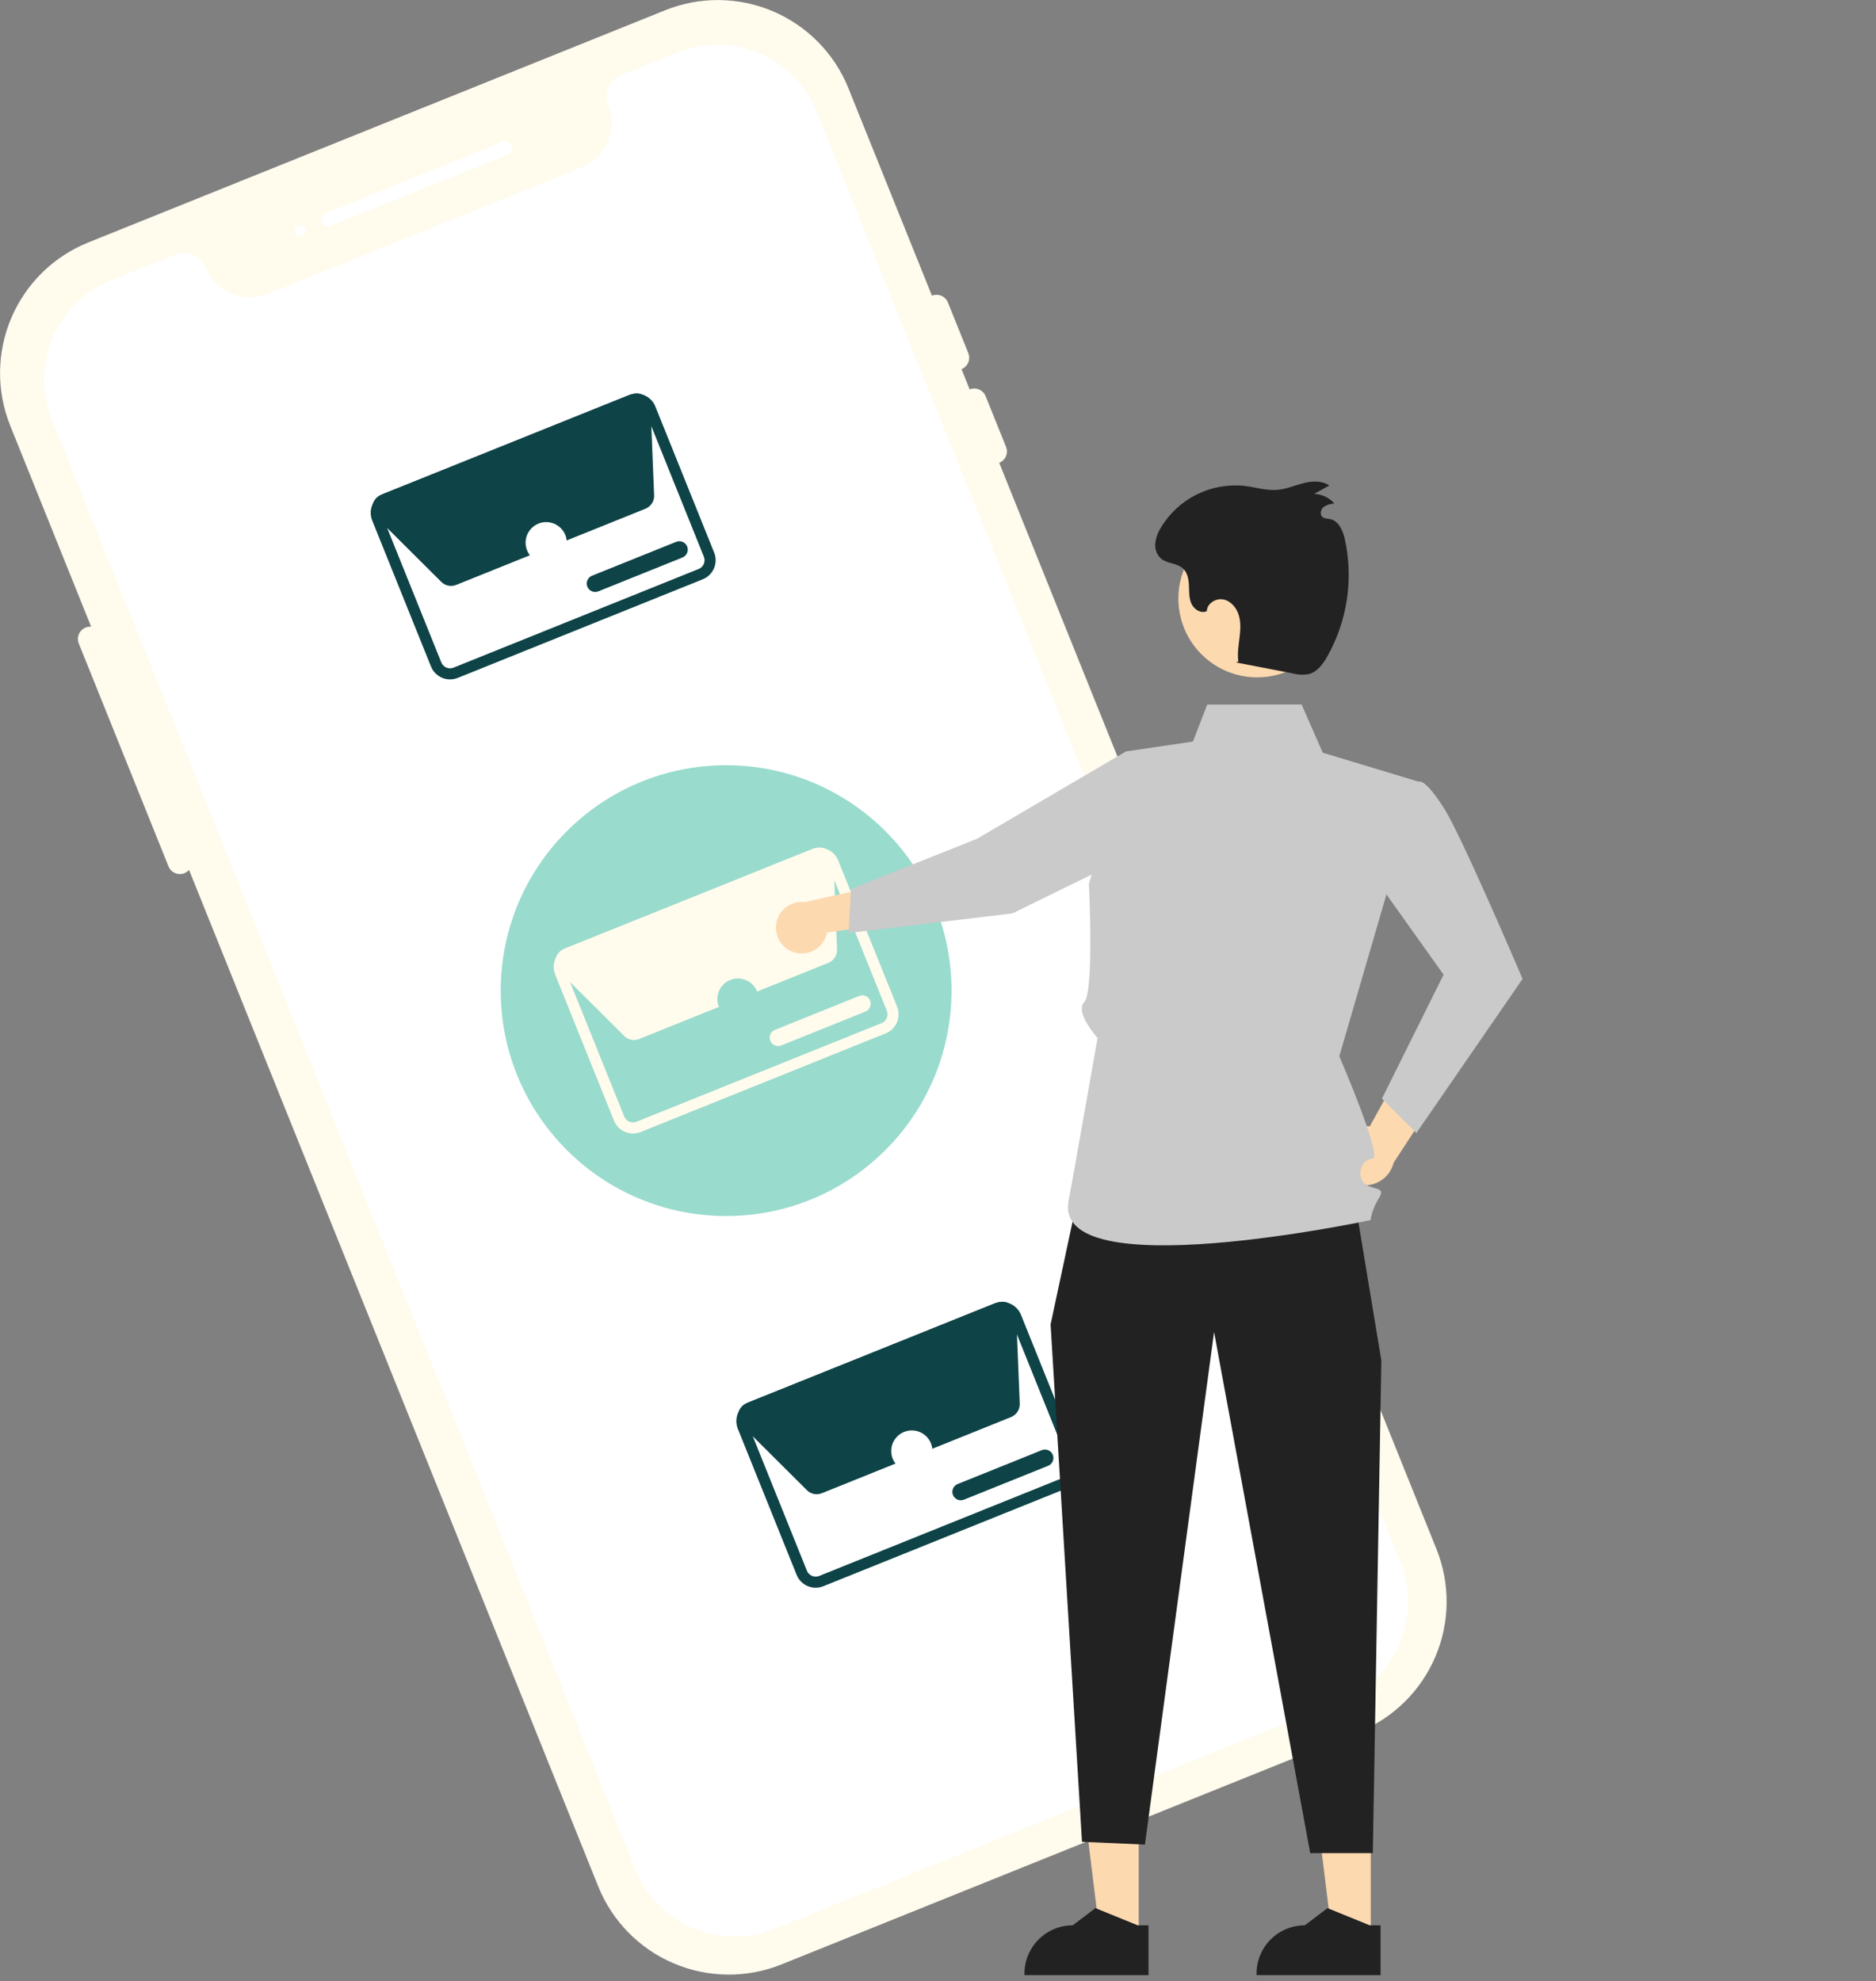 <?xml version="1.0" encoding="UTF-8"?> <svg xmlns="http://www.w3.org/2000/svg" width="768" height="811" viewBox="0 0 768 811" fill="none"><rect x="0" y="0" width="768" height="811" fill="#808080" stroke="none"/> <path d="M319.855 804.249L556.146 709.137C570.305 703.419 581.619 692.318 587.604 678.269C593.588 664.22 593.756 648.37 588.07 634.198L347.322 36.092C341.604 21.933 330.502 10.619 316.453 4.634C302.405 -1.351 286.555 -1.519 272.383 4.167L36.092 99.279C21.932 104.997 10.619 116.098 4.634 130.147C-1.351 144.196 -1.519 160.046 4.167 174.218L244.916 772.324C250.634 786.483 261.735 797.797 275.784 803.782C289.833 809.767 305.682 809.935 319.855 804.249Z" fill="#FFFBED"></path> <path d="M45.413 114.802L71.715 104.215C74.063 103.272 76.689 103.3 79.017 104.292C81.345 105.283 83.185 107.158 84.132 109.505C86.068 114.302 89.829 118.135 94.589 120.163C99.348 122.191 104.718 122.247 109.519 120.32L238.155 68.541C242.953 66.605 246.786 62.844 248.814 58.085C250.841 53.325 250.898 47.955 248.97 43.154C248.028 40.806 248.055 38.179 249.047 35.851C250.039 33.523 251.914 31.684 254.26 30.737L277.452 21.402C288.201 17.091 300.221 17.219 310.876 21.758C321.531 26.297 329.951 34.877 334.289 45.615L573.326 639.469C577.637 650.218 577.509 662.239 572.97 672.894C568.431 683.549 559.852 691.968 549.113 696.307L317.074 789.707C306.325 794.017 294.305 793.889 283.65 789.35C272.995 784.811 264.575 776.232 260.237 765.493L21.2 171.639C16.889 160.89 17.017 148.87 21.556 138.215C26.095 127.56 34.675 119.14 45.413 114.802V114.802Z" fill="white"></path> <path d="M135.389 92.439L207.959 63.228C208.647 62.951 209.196 62.413 209.486 61.731C209.777 61.05 209.785 60.28 209.508 59.593C209.231 58.906 208.693 58.356 208.011 58.066C207.329 57.775 206.56 57.768 205.873 58.044L133.302 87.255C132.962 87.392 132.652 87.595 132.39 87.852C132.128 88.109 131.919 88.415 131.775 88.752C131.632 89.09 131.556 89.452 131.552 89.819C131.548 90.186 131.617 90.55 131.754 90.89C131.891 91.231 132.094 91.541 132.35 91.803C132.607 92.065 132.913 92.274 133.251 92.417C133.588 92.561 133.951 92.637 134.318 92.641C134.685 92.644 135.049 92.576 135.389 92.439V92.439Z" fill="white"></path> <path d="M122.942 96.672C121.707 96.672 120.707 95.672 120.707 94.437C120.707 93.203 121.707 92.202 122.942 92.202C124.176 92.202 125.177 93.203 125.177 94.437C125.177 95.672 124.176 96.672 122.942 96.672Z" fill="white"></path> <path d="M75.522 357.474C76.758 356.975 77.746 356.006 78.269 354.779C78.791 353.553 78.806 352.169 78.309 350.931L41.587 259.7C41.088 258.464 40.119 257.477 38.892 256.955C37.666 256.433 36.282 256.42 35.046 256.917C33.81 257.415 32.821 258.383 32.298 259.609C31.775 260.835 31.76 262.219 32.257 263.456L68.979 354.687C69.478 355.923 70.448 356.911 71.674 357.434C72.901 357.956 74.285 357.971 75.522 357.474V357.474Z" fill="#FFFBED"></path> <path d="M393.625 151.127C394.862 150.628 395.85 149.659 396.372 148.432C396.895 147.205 396.909 145.821 396.413 144.584L388.067 123.85C387.821 123.236 387.457 122.677 386.994 122.204C386.532 121.731 385.981 121.354 385.373 121.094C384.765 120.835 384.112 120.698 383.451 120.691C382.79 120.684 382.134 120.807 381.52 121.054C380.907 121.301 380.349 121.666 379.877 122.129C379.405 122.592 379.029 123.144 378.77 123.752C378.511 124.361 378.375 125.014 378.37 125.676C378.364 126.337 378.488 126.992 378.736 127.605L387.082 148.34C387.582 149.576 388.551 150.564 389.778 151.086C391.004 151.609 392.388 151.624 393.625 151.127V151.127Z" fill="#FFFBED"></path> <path d="M409.065 189.486C410.302 188.987 411.29 188.017 411.812 186.791C412.335 185.564 412.349 184.18 411.853 182.943L403.507 162.208C403.261 161.595 402.897 161.035 402.435 160.562C401.972 160.089 401.422 159.712 400.813 159.453C400.205 159.193 399.552 159.056 398.891 159.049C398.23 159.042 397.574 159.165 396.96 159.412C396.347 159.659 395.788 160.024 395.316 160.488C394.844 160.951 394.468 161.502 394.209 162.111C393.951 162.719 393.815 163.373 393.809 164.034C393.804 164.695 393.928 165.351 394.176 165.964L402.522 186.699C403.022 187.935 403.991 188.923 405.218 189.445C406.444 189.968 407.828 189.982 409.065 189.486V189.486Z" fill="#FFFBED"></path> <path d="M187.349 277.543L287.729 237.139C289.785 236.305 291.428 234.691 292.298 232.649C293.168 230.608 293.194 228.304 292.371 226.244L268.28 166.392C267.446 164.336 265.832 162.693 263.791 161.823C261.749 160.953 259.447 160.927 257.386 161.75L157.007 202.154C154.95 202.988 153.307 204.601 152.437 206.643C151.567 208.684 151.541 210.987 152.363 213.048L176.455 272.9C177.289 274.956 178.903 276.599 180.944 277.469C182.985 278.339 185.288 278.366 187.349 277.543ZM259.078 165.96C260.023 165.583 261.078 165.596 262.014 165.995C262.949 166.394 263.689 167.146 264.071 168.089L288.161 227.936C288.537 228.881 288.525 229.936 288.126 230.872C287.727 231.808 286.974 232.548 286.032 232.93L185.66 273.331C184.715 273.709 183.659 273.696 182.723 273.298C181.786 272.899 181.046 272.145 180.663 271.202L156.574 211.356C156.197 210.411 156.21 209.356 156.609 208.42C157.008 207.485 157.761 206.745 158.703 206.363L259.078 165.96Z" fill="#0E4347"></path> <path d="M186.754 239.458L186.76 239.456L264.245 208.266C265.326 207.828 266.245 207.068 266.878 206.09C267.511 205.111 267.828 203.961 267.785 202.796L266.322 166.505C266.285 165.6 266.032 164.718 265.584 163.932C265.135 163.145 264.505 162.478 263.745 161.986C262.986 161.494 262.119 161.192 261.218 161.104C260.317 161.017 259.408 161.147 258.568 161.483L156.022 202.557C154.636 203.113 153.526 204.194 152.934 205.566C152.343 206.937 152.317 208.486 152.864 209.876L152.528 210.212L155.743 213.415L155.744 213.414L180.656 238.218C181.439 239 182.434 239.535 183.518 239.755C184.603 239.975 185.728 239.872 186.754 239.458V239.458Z" fill="#0E4347"></path> <path d="M244.94 242.098L279.402 228.226C280.251 227.884 280.929 227.219 281.287 226.377C281.645 225.535 281.655 224.585 281.313 223.736C280.971 222.887 280.307 222.209 279.465 221.85C278.623 221.491 277.674 221.481 276.825 221.823L242.362 235.694C241.514 236.036 240.836 236.702 240.477 237.543C240.119 238.385 240.11 239.335 240.451 240.184C240.793 241.033 241.458 241.711 242.299 242.07C243.141 242.429 244.091 242.439 244.94 242.098V242.098Z" fill="#0E4347"></path> <path d="M223.604 230.616C218.945 230.616 215.168 226.839 215.168 222.18C215.168 217.521 218.945 213.744 223.604 213.744C228.263 213.744 232.04 217.521 232.04 222.18C232.04 226.839 228.263 230.616 223.604 230.616Z" fill="white"></path> <path d="M337.03 649.404L437.409 608.999C439.466 608.165 441.109 606.551 441.979 604.51C442.849 602.468 442.875 600.165 442.052 598.104L417.961 538.253C417.127 536.196 415.513 534.553 413.471 533.683C411.43 532.813 409.127 532.787 407.066 533.61L306.687 574.014C304.631 574.848 302.988 576.462 302.118 578.503C301.248 580.545 301.221 582.847 302.044 584.908L326.135 644.76C326.969 646.816 328.583 648.459 330.624 649.329C332.666 650.199 334.969 650.226 337.03 649.404V649.404ZM408.758 537.821C409.703 537.444 410.758 537.456 411.694 537.855C412.63 538.254 413.369 539.007 413.752 539.949L437.841 599.796C438.218 600.741 438.206 601.797 437.807 602.732C437.408 603.668 436.655 604.408 435.712 604.79L335.341 645.192C334.395 645.569 333.339 645.557 332.403 645.158C331.467 644.759 330.726 644.006 330.344 643.063L306.255 583.216C305.878 582.272 305.89 581.216 306.289 580.281C306.688 579.345 307.441 578.605 308.384 578.223L408.758 537.821Z" fill="#0E4347"></path> <path d="M336.434 611.318L336.44 611.316L413.926 580.127C415.006 579.689 415.925 578.929 416.559 577.95C417.192 576.971 417.508 575.822 417.465 574.657L416.002 538.365C415.966 537.461 415.713 536.578 415.264 535.792C414.816 535.006 414.185 534.339 413.426 533.847C412.666 533.355 411.799 533.052 410.898 532.965C409.998 532.877 409.089 533.007 408.249 533.343L305.703 574.418C304.317 574.973 303.207 576.055 302.615 577.426C302.023 578.797 301.998 580.346 302.544 581.736L302.208 582.073L305.424 585.275L305.424 585.275L330.336 610.079C331.119 610.861 332.115 611.395 333.199 611.615C334.283 611.836 335.408 611.733 336.434 611.318Z" fill="#0E4347"></path> <path d="M394.62 613.958L429.082 600.086C429.931 599.744 430.609 599.079 430.968 598.237C431.326 597.395 431.335 596.445 430.994 595.597C430.652 594.748 429.987 594.069 429.146 593.711C428.304 593.352 427.354 593.342 426.505 593.683L392.043 607.555C391.623 607.724 391.239 607.974 390.916 608.291C390.592 608.609 390.334 608.987 390.156 609.404C389.979 609.821 389.885 610.268 389.881 610.722C389.876 611.175 389.961 611.625 390.13 612.045C390.299 612.465 390.55 612.848 390.867 613.172C391.184 613.496 391.562 613.754 391.979 613.931C392.396 614.109 392.844 614.203 393.297 614.207C393.75 614.212 394.2 614.127 394.62 613.958V613.958Z" fill="#0E4347"></path> <path d="M373.284 602.476C368.625 602.476 364.848 598.699 364.848 594.04C364.848 589.381 368.625 585.604 373.284 585.604C377.944 585.604 381.72 589.381 381.72 594.04C381.72 598.699 377.944 602.476 373.284 602.476Z" fill="white"></path> <path d="M297.263 497.827C246.302 497.827 204.991 456.515 204.991 405.554C204.991 354.594 246.302 313.282 297.263 313.282C348.224 313.282 389.535 354.594 389.535 405.554C389.535 456.515 348.224 497.827 297.263 497.827Z" fill="#99DBCD"></path> <path d="M262.245 463.451L362.624 423.046C364.681 422.213 366.324 420.599 367.194 418.557C368.064 416.515 368.09 414.212 367.267 412.151L343.176 352.3C342.342 350.244 340.728 348.601 338.686 347.731C336.645 346.861 334.342 346.834 332.281 347.657L231.902 388.062C229.846 388.895 228.203 390.509 227.333 392.551C226.463 394.592 226.436 396.895 227.259 398.956L251.35 458.807C252.184 460.864 253.798 462.506 255.84 463.377C257.881 464.247 260.184 464.273 262.245 463.451V463.451ZM333.973 351.868C334.918 351.491 335.974 351.504 336.909 351.902C337.845 352.301 338.584 353.054 338.967 353.997L363.056 413.844C363.433 414.788 363.421 415.844 363.022 416.78C362.623 417.715 361.87 418.455 360.927 418.838L260.556 459.239C259.61 459.616 258.554 459.604 257.618 459.205C256.682 458.806 255.942 458.053 255.559 457.11L231.47 397.264C231.093 396.319 231.105 395.264 231.504 394.328C231.903 393.392 232.656 392.653 233.599 392.271L333.973 351.868Z" fill="#FFFBED"></path> <path d="M261.649 425.366L261.655 425.364L339.141 394.175C340.221 393.737 341.14 392.977 341.774 391.998C342.407 391.019 342.723 389.869 342.68 388.705L341.217 352.413C341.181 351.509 340.928 350.626 340.479 349.84C340.031 349.054 339.4 348.386 338.641 347.894C337.881 347.402 337.014 347.1 336.113 347.012C335.213 346.925 334.304 347.055 333.464 347.391L230.918 388.466C229.532 389.021 228.422 390.103 227.83 391.474C227.238 392.845 227.213 394.394 227.759 395.784L227.423 396.121L230.639 399.323L230.639 399.322L255.551 424.127C256.334 424.908 257.33 425.443 258.414 425.663C259.498 425.884 260.623 425.78 261.649 425.366V425.366Z" fill="#FFFBED"></path> <path d="M319.835 428.006L354.297 414.134C355.146 413.792 355.824 413.127 356.183 412.285C356.541 411.443 356.55 410.493 356.209 409.645C355.867 408.796 355.202 408.117 354.36 407.758C353.519 407.4 352.569 407.39 351.72 407.731L317.258 421.602C316.409 421.945 315.731 422.61 315.373 423.452C315.014 424.294 315.005 425.243 315.347 426.092C315.688 426.941 316.353 427.619 317.195 427.978C318.037 428.337 318.986 428.347 319.835 428.006V428.006Z" fill="#FFFBED"></path> <path d="M546.612 473.097C546.603 471.332 546.981 469.586 547.72 467.983C548.458 466.379 549.539 464.958 550.887 463.818C552.235 462.677 553.816 461.847 555.519 461.384C557.223 460.921 559.007 460.837 560.746 461.138L581.522 423.595L591.866 443.348L570.55 475.971C569.851 478.86 568.116 481.391 565.675 483.086C563.233 484.781 560.255 485.521 557.304 485.167C554.353 484.813 551.635 483.388 549.665 481.164C547.694 478.939 546.608 476.069 546.612 473.097H546.612Z" fill="#FDD9AF"></path> <path d="M560.035 321.452L581.4 319.953C581.4 319.953 584.032 319.595 591.269 331.072C598.507 342.549 623.316 400.748 623.316 400.748L579.852 463.835L565.735 449.782L590.973 399.019L566.782 365.044L560.035 321.452Z" fill="#CACACA"></path> <path d="M324.499 389.654C325.931 390.2 327.465 390.425 328.994 390.314C330.522 390.203 332.008 389.759 333.346 389.012C334.684 388.264 335.842 387.233 336.738 385.99C337.634 384.747 338.247 383.322 338.533 381.817L375.387 376.391L362.49 361.955L329.47 369.321C326.909 369.008 324.322 369.645 322.199 371.112C320.077 372.579 318.566 374.773 317.953 377.279C317.341 379.786 317.668 382.43 318.875 384.71C320.081 386.991 322.083 388.75 324.499 389.654V389.654Z" fill="#FDD9AF"></path> <path d="M466.165 793.352H450.416L442.924 732.606L466.167 732.607L466.165 793.352Z" fill="#FDD9AF"></path> <path d="M470.182 788.211L465.749 788.21L448.442 781.172L439.167 788.209H439.165C433.923 788.21 428.896 790.292 425.19 793.999C421.483 797.705 419.401 802.732 419.4 807.974V808.617L470.181 808.618L470.182 788.211Z" fill="#222222"></path> <path d="M561.165 793.352H545.416L537.924 732.606L561.167 732.607L561.165 793.352Z" fill="#FDD9AF"></path> <path d="M565.182 788.211L560.749 788.21L543.442 781.172L534.167 788.209H534.165C528.923 788.21 523.896 790.292 520.19 793.999C516.483 797.705 514.401 802.732 514.4 807.974V808.617L565.181 808.618L565.182 788.211Z" fill="#222222"></path> <path d="M555.09 494.222L565.499 556.966L561.999 758.659H536.38L497.02 545.313L468.707 755.152L442.948 754.037L430.093 542.227L441.644 488.162L555.09 494.222Z" fill="#222222"></path> <path d="M460.959 307.628L488.379 303.588L494.209 288.451L532.84 288.397L541.519 308.162L580.994 320.08L548.289 432.428C548.289 432.428 566.313 474.179 561.88 474.358C557.448 474.537 555.264 480.875 558.356 484.206C561.448 487.537 567.651 485.418 564.549 490.478C562.773 493.216 561.582 496.292 561.054 499.513C561.054 499.513 430.254 527.438 437.5 491.43C438.4 486.953 449.329 424.938 449.329 424.938C449.329 424.938 439.812 414.407 443.88 410.222C447.948 406.037 445.799 361.838 445.799 361.838L460.959 307.628Z" fill="#CACACA"></path> <path d="M465.448 312.537L460.96 307.628L399.99 343.378L348.4 363.953L347.4 381.953L414.4 373.953L461.82 350.766L465.448 312.537Z" fill="#CACACA"></path> <path d="M482.4 245.039C482.4 249.278 483.235 253.475 484.857 257.39C486.479 261.306 488.856 264.864 491.853 267.861C494.85 270.858 498.408 273.235 502.324 274.857C506.24 276.479 510.437 277.314 514.675 277.314C517.217 277.31 519.75 277.014 522.223 276.431C528.118 275.016 533.496 271.97 537.74 267.641C541.985 263.313 544.925 257.877 546.224 251.955C547.523 246.034 547.129 239.866 545.086 234.158C543.044 228.45 539.436 223.433 534.675 219.68C529.914 215.927 524.192 213.59 518.165 212.937C512.138 212.284 506.049 213.341 500.595 215.987C495.14 218.633 490.541 222.761 487.323 227.899C484.106 233.037 482.4 238.977 482.4 245.039V245.039Z" fill="#FDD9AF"></path> <path d="M506.03 271.212L529.211 275.683C531.371 276.266 533.633 276.36 535.834 275.957C539.282 275.05 541.593 271.867 543.357 268.769C551.542 254.255 554.119 237.244 550.602 220.958C549.81 217.363 548.117 213.244 544.51 212.512C543.462 212.299 542.276 212.383 541.447 211.708C540.225 210.714 540.627 208.608 541.827 207.588C543.131 206.689 544.669 206.189 546.252 206.149C545.229 204.947 543.963 203.974 542.537 203.296C541.111 202.618 539.558 202.249 537.98 202.214L544.18 198.769C541.193 196.697 537.181 196.886 533.658 197.781C530.135 198.677 526.744 200.193 523.124 200.532C518.58 200.958 514.096 199.498 509.567 198.934C502.81 198.201 495.983 199.421 489.898 202.45C483.813 205.479 478.724 210.189 475.234 216.022C474.004 217.968 473.225 220.164 472.953 222.45C472.829 223.593 472.972 224.749 473.373 225.827C473.773 226.904 474.42 227.874 475.261 228.658C477.799 230.793 481.797 230.479 484.256 232.705C486.152 234.421 486.623 237.192 486.73 239.746C486.838 242.3 486.716 244.969 487.811 247.28C488.905 249.59 491.762 251.327 494.046 250.179C494.147 247.015 497.794 244.774 500.892 245.428C503.989 246.081 506.277 248.898 507.168 251.936C508.06 254.974 507.795 258.22 507.407 261.362C507.019 264.503 506.514 267.682 506.95 270.818" fill="#222222"></path> <path d="M302.101 417.461C297.442 417.461 293.665 413.684 293.665 409.024C293.665 404.365 297.442 400.588 302.101 400.588C306.76 400.588 310.537 404.365 310.537 409.024C310.537 413.684 306.76 417.461 302.101 417.461Z" fill="#99DBCD"></path> </svg> 